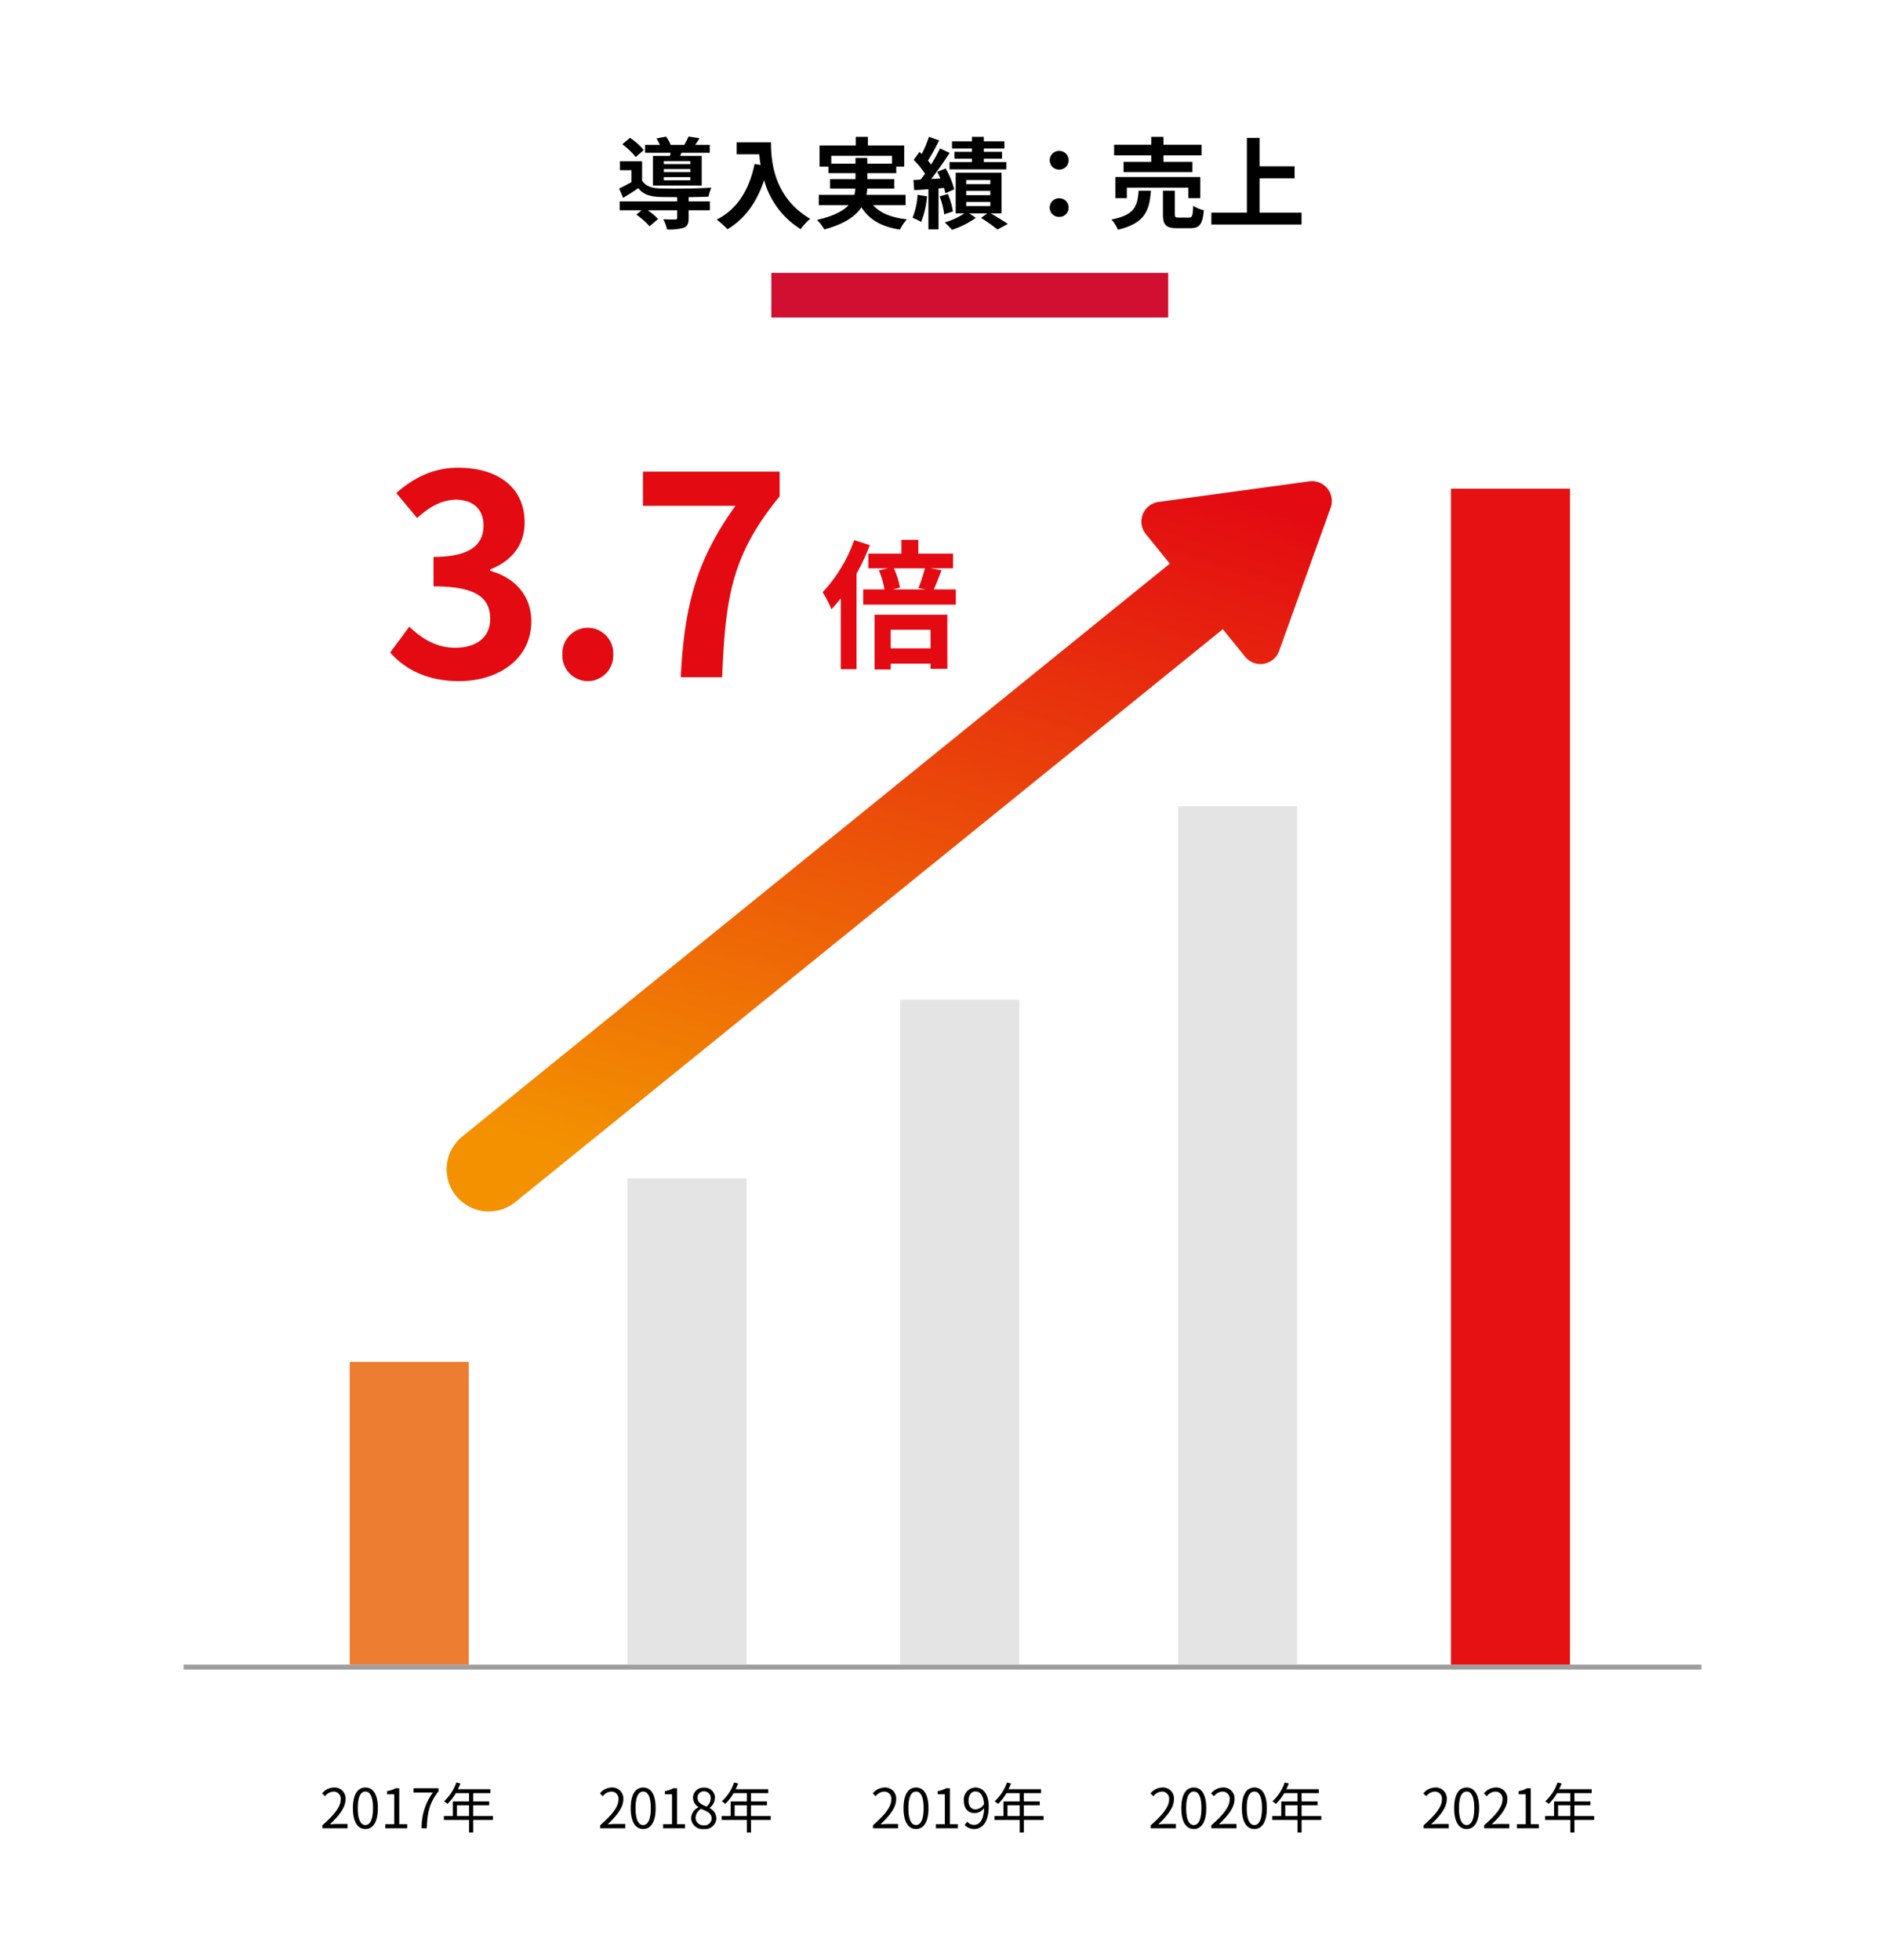 <svg xmlns="http://www.w3.org/2000/svg" xmlns:xlink="http://www.w3.org/1999/xlink" width="380" height="395" viewBox="0 0 380 395"><defs><style>.a{fill:#fff;}.b{fill:#9e9e9e;}.c{fill:#ed7d31;}.d{fill:#e4e4e4;}.e{fill:#e51112;}.f{fill:url(#c);}.g{fill:#e30a12;}.h{fill:#d00f31;}.i{filter:url(#a);}</style><filter id="a" x="0" y="0" width="380" height="395" filterUnits="userSpaceOnUse"><feOffset dy="3" input="SourceAlpha"/><feGaussianBlur stdDeviation="3" result="b"/><feFlood flood-opacity="0.161"/><feComposite operator="in" in2="b"/><feComposite in="SourceGraphic"/></filter><linearGradient id="c" x1="0.093" y1="0.6" x2="0.966" y2="0.5" gradientUnits="objectBoundingBox"><stop offset="0" stop-color="#f39101"/><stop offset="1" stop-color="#e30a12"/></linearGradient></defs><g transform="translate(-642 -4028)"><g class="i" transform="matrix(1, 0, 0, 1, 642, 4028)"><rect class="a" width="362" height="377" rx="10" transform="translate(9 6)"/></g><path class="b" d="M306,.5H0v-1H306Z" transform="translate(679 4364)"/><g transform="translate(365.5 23.5)"><rect class="c" width="24" height="61" transform="translate(347 4279)"/><path d="M.484,0H5.555V-.869H3.322c-.407,0-.9.044-1.32.077C3.894-2.585,5.159-4.224,5.159-5.83A2.212,2.212,0,0,0,2.816-8.217,3.084,3.084,0,0,0,.44-7.029l.583.572A2.258,2.258,0,0,1,2.7-7.392,1.418,1.418,0,0,1,4.18-5.8c0,1.386-1.166,2.992-3.7,5.2ZM9.163.143c1.529,0,2.508-1.4,2.508-4.2s-.979-4.158-2.508-4.158S6.644-6.864,6.644-4.059,7.623.143,9.163.143Zm0-.8c-.924,0-1.54-1.023-1.54-3.4,0-2.354.616-3.344,1.54-3.344s1.529.99,1.529,3.344C10.692-1.683,10.076-.66,9.163-.66ZM13.178,0H17.6V-.836H15.983V-8.063h-.77a5.109,5.109,0,0,1-1.672.572v.638h1.43V-.836H13.178Zm7.315,0h1.045c.121-3.157.473-5.027,2.365-7.458v-.605H18.854v.858h3.905A11.941,11.941,0,0,0,20.493,0ZM27.6-2.464V-4.642h2.464v2.178Zm7.271,0H30.888V-4.642h3.223v-.77H30.888V-7.084h3.476v-.792H27.808c.176-.374.352-.77.506-1.155l-.825-.2a9.309,9.309,0,0,1-2.475,3.8,5.063,5.063,0,0,1,.7.517A10.163,10.163,0,0,0,27.39-7.084h2.673v1.672H26.785v2.948h-1.8v.792h5.082V.847h.825V-1.672H34.87Z" transform="translate(341 4373)"/></g><g transform="translate(361.5 23.5)"><rect class="d" width="24" height="98" transform="translate(407 4242)"/><path d="M.484,0H5.555V-.869H3.322c-.407,0-.9.044-1.32.077C3.894-2.585,5.159-4.224,5.159-5.83A2.212,2.212,0,0,0,2.816-8.217,3.084,3.084,0,0,0,.44-7.029l.583.572A2.258,2.258,0,0,1,2.7-7.392,1.418,1.418,0,0,1,4.18-5.8c0,1.386-1.166,2.992-3.7,5.2ZM9.163.143c1.529,0,2.508-1.4,2.508-4.2s-.979-4.158-2.508-4.158S6.644-6.864,6.644-4.059,7.623.143,9.163.143Zm0-.8c-.924,0-1.54-1.023-1.54-3.4,0-2.354.616-3.344,1.54-3.344s1.529.99,1.529,3.344C10.692-1.683,10.076-.66,9.163-.66ZM13.178,0H17.6V-.836H15.983V-8.063h-.77a5.109,5.109,0,0,1-1.672.572v.638h1.43V-.836H13.178Zm8.206.143a2.255,2.255,0,0,0,2.53-2.09A2.353,2.353,0,0,0,22.55-4.059v-.055a2.644,2.644,0,0,0,1.078-1.947,2.039,2.039,0,0,0-2.211-2.123,2.045,2.045,0,0,0-2.211,2.046A2.242,2.242,0,0,0,20.3-4.279v.055A2.583,2.583,0,0,0,18.81-2,2.313,2.313,0,0,0,21.384.143Zm.55-4.521c-.946-.374-1.815-.792-1.815-1.76A1.239,1.239,0,0,1,21.4-7.447,1.345,1.345,0,0,1,22.77-6.006,2.163,2.163,0,0,1,21.934-4.378ZM21.406-.605A1.546,1.546,0,0,1,19.723-2.09a2.192,2.192,0,0,1,1.1-1.826c1.144.462,2.134.869,2.134,1.947A1.4,1.4,0,0,1,21.406-.605ZM27.6-2.464V-4.642h2.464v2.178Zm7.271,0H30.888V-4.642h3.223v-.77H30.888V-7.084h3.476v-.792H27.808c.176-.374.352-.77.506-1.155l-.825-.2a9.309,9.309,0,0,1-2.475,3.8,5.063,5.063,0,0,1,.7.517A10.163,10.163,0,0,0,27.39-7.084h2.673v1.672H26.785v2.948h-1.8v.792h5.082V.847h.825V-1.672H34.87Z" transform="translate(401 4373)"/></g><g transform="translate(362.5 23.5)"><rect class="d" width="24" height="134" transform="translate(461 4206)"/><path d="M.484,0H5.555V-.869H3.322c-.407,0-.9.044-1.32.077C3.894-2.585,5.159-4.224,5.159-5.83A2.212,2.212,0,0,0,2.816-8.217,3.084,3.084,0,0,0,.44-7.029l.583.572A2.258,2.258,0,0,1,2.7-7.392,1.418,1.418,0,0,1,4.18-5.8c0,1.386-1.166,2.992-3.7,5.2ZM9.163.143c1.529,0,2.508-1.4,2.508-4.2s-.979-4.158-2.508-4.158S6.644-6.864,6.644-4.059,7.623.143,9.163.143Zm0-.8c-.924,0-1.54-1.023-1.54-3.4,0-2.354.616-3.344,1.54-3.344s1.529.99,1.529,3.344C10.692-1.683,10.076-.66,9.163-.66ZM13.178,0H17.6V-.836H15.983V-8.063h-.77a5.109,5.109,0,0,1-1.672.572v.638h1.43V-.836H13.178Zm8.008-3.806c-.957,0-1.441-.7-1.441-1.793s.594-1.826,1.364-1.826c1.034,0,1.65.88,1.76,2.541A2.131,2.131,0,0,1,21.186-3.806ZM18.953-.682a2.565,2.565,0,0,0,1.936.825c1.518,0,2.926-1.254,2.926-4.521,0-2.563-1.155-3.839-2.706-3.839A2.421,2.421,0,0,0,18.8-5.6c0,1.672.88,2.541,2.222,2.541a2.486,2.486,0,0,0,1.859-1C22.8-1.551,21.9-.693,20.856-.693A1.82,1.82,0,0,1,19.5-1.309ZM27.6-2.464V-4.642h2.464v2.178Zm7.271,0H30.888V-4.642h3.223v-.77H30.888V-7.084h3.476v-.792H27.808c.176-.374.352-.77.506-1.155l-.825-.2a9.309,9.309,0,0,1-2.475,3.8,5.063,5.063,0,0,1,.7.517A10.163,10.163,0,0,0,27.39-7.084h2.673v1.672H26.785v2.948h-1.8v.792h5.082V.847h.825V-1.672H34.87Z" transform="translate(455 4373)"/></g><g transform="translate(364.5 23.5)"><rect class="d" width="24" height="173" transform="translate(515 4167)"/><path d="M.484,0H5.555V-.869H3.322c-.407,0-.9.044-1.32.077C3.894-2.585,5.159-4.224,5.159-5.83A2.212,2.212,0,0,0,2.816-8.217,3.084,3.084,0,0,0,.44-7.029l.583.572A2.258,2.258,0,0,1,2.7-7.392,1.418,1.418,0,0,1,4.18-5.8c0,1.386-1.166,2.992-3.7,5.2ZM9.163.143c1.529,0,2.508-1.4,2.508-4.2s-.979-4.158-2.508-4.158S6.644-6.864,6.644-4.059,7.623.143,9.163.143Zm0-.8c-.924,0-1.54-1.023-1.54-3.4,0-2.354.616-3.344,1.54-3.344s1.529.99,1.529,3.344C10.692-1.683,10.076-.66,9.163-.66ZM12.694,0h5.071V-.869H15.532c-.407,0-.9.044-1.32.077C16.1-2.585,17.369-4.224,17.369-5.83a2.212,2.212,0,0,0-2.343-2.387A3.084,3.084,0,0,0,12.65-7.029l.583.572a2.258,2.258,0,0,1,1.672-.935A1.418,1.418,0,0,1,16.39-5.8c0,1.386-1.166,2.992-3.7,5.2Zm8.679.143c1.529,0,2.508-1.4,2.508-4.2S22.9-8.217,21.373-8.217s-2.519,1.353-2.519,4.158S19.833.143,21.373.143Zm0-.8c-.924,0-1.54-1.023-1.54-3.4,0-2.354.616-3.344,1.54-3.344s1.529.99,1.529,3.344C22.9-1.683,22.286-.66,21.373-.66Zm6.226-1.8V-4.642h2.464v2.178Zm7.271,0H30.888V-4.642h3.223v-.77H30.888V-7.084h3.476v-.792H27.808c.176-.374.352-.77.506-1.155l-.825-.2a9.309,9.309,0,0,1-2.475,3.8,5.063,5.063,0,0,1,.7.517A10.163,10.163,0,0,0,27.39-7.084h2.673v1.672H26.785v2.948h-1.8v.792h5.082V.847h.825V-1.672H34.87Z" transform="translate(509 4373)"/></g><g transform="translate(365.5 23.5)"><rect class="e" width="24" height="237" transform="translate(569 4103)"/><path d="M.484,0H5.555V-.869H3.322c-.407,0-.9.044-1.32.077C3.894-2.585,5.159-4.224,5.159-5.83A2.212,2.212,0,0,0,2.816-8.217,3.084,3.084,0,0,0,.44-7.029l.583.572A2.258,2.258,0,0,1,2.7-7.392,1.418,1.418,0,0,1,4.18-5.8c0,1.386-1.166,2.992-3.7,5.2ZM9.163.143c1.529,0,2.508-1.4,2.508-4.2s-.979-4.158-2.508-4.158S6.644-6.864,6.644-4.059,7.623.143,9.163.143Zm0-.8c-.924,0-1.54-1.023-1.54-3.4,0-2.354.616-3.344,1.54-3.344s1.529.99,1.529,3.344C10.692-1.683,10.076-.66,9.163-.66ZM12.694,0h5.071V-.869H15.532c-.407,0-.9.044-1.32.077C16.1-2.585,17.369-4.224,17.369-5.83a2.212,2.212,0,0,0-2.343-2.387A3.084,3.084,0,0,0,12.65-7.029l.583.572a2.258,2.258,0,0,1,1.672-.935A1.418,1.418,0,0,1,16.39-5.8c0,1.386-1.166,2.992-3.7,5.2Zm6.589,0h4.422V-.836H22.088V-8.063h-.77a5.109,5.109,0,0,1-1.672.572v.638h1.43V-.836H19.283ZM27.6-2.464V-4.642h2.464v2.178Zm7.271,0H30.888V-4.642h3.223v-.77H30.888V-7.084h3.476v-.792H27.808c.176-.374.352-.77.506-1.155l-.825-.2a9.309,9.309,0,0,1-2.475,3.8,5.063,5.063,0,0,1,.7.517A10.163,10.163,0,0,0,27.39-7.084h2.673v1.672H26.785v2.948h-1.8v.792h5.082V.847h.825V-1.672H34.87Z" transform="translate(563 4373)"/></g><path class="f" d="M-1154.329,38.765V31.644h-183.563a8.5,8.5,0,0,1-8.5-8.5,8.5,8.5,0,0,1,8.5-8.5h183.563V6.967a4,4,0,0,1,6.073-3.421l26.237,15.9a4,4,0,0,1,0,6.842l-26.237,15.9a3.965,3.965,0,0,1-2.066.585A4,4,0,0,1-1154.329,38.765Z" transform="matrix(0.777, -0.629, 0.629, 0.777, 1765.52, 3404.16)"/><path class="g" d="M-25.956.784c7.9,0,14.56-4.424,14.56-12.04,0-5.432-3.584-8.9-8.288-10.192v-.28c4.424-1.736,6.944-4.984,6.944-9.464,0-7.112-5.432-11.032-13.44-11.032-4.872,0-8.848,1.96-12.432,5.1l4.2,5.04c2.464-2.24,4.872-3.64,7.84-3.7,3.528.056,5.544,1.96,5.544,5.208,0,3.7-2.464,6.328-10.08,6.328v5.936c9.016,0,11.424,2.52,11.424,6.608,0,3.7-2.856,5.768-7.056,5.768-3.752,0-6.776-1.848-9.24-4.256l-3.864,5.208C-36.932-1.68-32.508.784-25.956.784Zm25.928,0A5.157,5.157,0,0,0,5.124-4.592,5.157,5.157,0,0,0-.028-9.968a5.146,5.146,0,0,0-5.1,5.376A5.146,5.146,0,0,0-.028.784ZM18.732,0h8.344c.672-16.24,1.96-24.7,11.592-36.456V-41.44H11.116v6.888H29.764C21.868-23.576,19.46-14.392,18.732,0Z" transform="translate(760.5 4164.5)"/><path class="g" d="M-7.308-23.632a29.759,29.759,0,0,1-6.356,10.5A21.092,21.092,0,0,1-11.9-9.688a25.729,25.729,0,0,0,1.9-2.24V2.38h3.164V-16.856a44.627,44.627,0,0,0,2.688-5.768Zm15.4,18.06V-1.82H.056V-5.572ZM-3.192,2.436H.056V1.26H8.092V2.3H11.48V-8.6H-3.192ZM6.944-17.948a29.994,29.994,0,0,1-1.288,3.976l1.484.28H.448l1.484-.392A16.506,16.506,0,0,0,.7-17.948Zm1.792,4.256C9.212-14.7,9.744-16.1,10.3-17.556l-2.212-.392h4.536v-2.968h-7v-2.772H2.212v2.772H-4.452v2.968H-.5l-1.82.42A16.377,16.377,0,0,1-1.2-13.692H-5.488v3.052H13.188v-3.052Z" transform="translate(821.5 4160.5)"/><path d="M15.16-11.42H9.82v-.6h5.34Zm0,1.62H9.82v-.62h5.34Zm0,1.64H9.82V-8.8h5.34ZM7.62-13.08V-7.1h9.84v-5.98H13.12l.26-.62h5.7v-1.6H16.14c.28-.38.58-.84.88-1.34l-2.22-.34a14.926,14.926,0,0,1-.86,1.68H11.2a8.49,8.49,0,0,0-.92-1.66l-1.94.36a8.874,8.874,0,0,1,.68,1.3H6.04v1.6H11.2c-.04.22-.1.42-.14.62ZM5.78-14.26A13.094,13.094,0,0,0,3-16.72l-1.54,1.3a14.013,14.013,0,0,1,2.7,2.58Zm9.04,9.5c1.5-.02,2.94-.06,4-.1a10.191,10.191,0,0,1,.58-1.82c-2.76.2-7.98.26-10.4.16-1.7-.06-2.9-.5-3.56-1.6V-12H.98v1.8h2.3v2.42C2.44-7.3,1.56-6.86.82-6.5l.8,1.88c1.12-.68,2.1-1.3,3.06-1.96C5.64-5.32,7-4.88,9.02-4.8c.92.02,2.16.04,3.5.04v.84H.92v1.8H5.34l-1.06.88A15.067,15.067,0,0,1,6.94,1.1L8.66-.36A13.043,13.043,0,0,0,6.58-2.12h5.94V-.58c0,.22-.1.3-.42.3-.3.02-1.4.02-2.38-.04a7.953,7.953,0,0,1,.74,2.06,10.178,10.178,0,0,0,3.34-.32c.8-.32,1.02-.88,1.02-1.94v-1.6H19.1v-1.8H14.82ZM24.5-15.82v2.42h4.56c.06.68.14,1.4.28,2.16l-1.22-.22C27.02-6.2,24.64-2.34,20.48-.24A19,19,0,0,1,22.66,1.7c3.48-2.08,5.88-5.4,7.38-9.88A16.9,16.9,0,0,0,37.4,1.68,12.8,12.8,0,0,1,39.32-.4c-7.36-4.34-7.9-11.64-7.9-15.42Zm19.08,4.3V-13.1H55.82v1.58H50.84v-1.14H48.46v1.14ZM58.56-3.16V-5.22h-7.9a6.79,6.79,0,0,0,.16-1.26h5.46V-8.4H50.84V-9.6h5.84v-1.32h1.6v-4.26H50.96v-1.74H48.52v1.74h-7.3v4.26H43V-9.6h5.46v1.2H43.32v1.92h5.12a9.167,9.167,0,0,1-.2,1.26H41.06v2.06h6.02C45.98-1.98,44.06-.94,40.7-.18a9.706,9.706,0,0,1,1.48,1.92c4.08-1.1,6.3-2.68,7.48-4.46,1.58,2.48,3.96,3.9,7.76,4.5A9.253,9.253,0,0,1,58.82-.3C55.66-.64,53.42-1.56,52-3.16ZM71.94-13.9H68.4v1.38h3.54v.68H67.42v1.48H78.86v-1.48H74.32v-.68H78V-13.9H74.32v-.68h4.16v-1.44H74.32v-.9H71.94v.9H67.92v1.44h4.02ZM60.98-5.24A14.577,14.577,0,0,1,59.96-.6,9.991,9.991,0,0,1,61.7.24a18.358,18.358,0,0,0,1.18-5.16ZM66.3-6.62a10.886,10.886,0,0,1,.28,1.08l1.78-.8a17.258,17.258,0,0,0-1.72-4.2l-1.7.68c.22.42.44.86.64,1.32l-1.86.12c1.26-1.6,2.62-3.58,3.72-5.26l-1.94-.9a32.243,32.243,0,0,1-1.8,3.24,10.06,10.06,0,0,0-.64-.78,45.026,45.026,0,0,0,2.26-4.08l-2.06-.72a24.541,24.541,0,0,1-1.44,3.46c-.16-.14-.32-.28-.46-.42l-1.16,1.6a18.406,18.406,0,0,1,2.28,2.8c-.3.42-.6.82-.9,1.18l-1.44.08.16,2.06,2.86-.2v8.1H65.2V-6.52ZM65.42-4.9a14.034,14.034,0,0,1,.92,3.6l1.76-.58A14.878,14.878,0,0,0,67.08-5.4Zm5.36,1.1h4.86v.84H70.78Zm0-2.22h4.86v.86H70.78Zm0-2.2h4.86v.84H70.78ZM77.9-1.48v-8.2H68.66v8.2H70.4A15.553,15.553,0,0,1,66.46.34c.44.42,1.1,1.06,1.46,1.48A17.733,17.733,0,0,0,72.72-.6l-1.34-.88h3.64l-1.24.9a34.641,34.641,0,0,1,3.3,2.34L79.16.64c-.8-.56-2.18-1.4-3.4-2.12Zm11.62-8.84a1.853,1.853,0,0,0,1.9-1.86,1.862,1.862,0,0,0-1.9-1.9,1.862,1.862,0,0,0-1.9,1.9A1.853,1.853,0,0,0,89.52-10.32Zm0,9.54a1.853,1.853,0,0,0,1.9-1.86,1.862,1.862,0,0,0-1.9-1.9,1.862,1.862,0,0,0-1.9,1.9A1.853,1.853,0,0,0,89.52-.78Zm18.56-11.1H102.5V-9.8h13.88v-2.08h-5.84v-1.3h7.68v-2.16h-7.68v-1.58h-2.46v1.58H100.6v2.16h7.48Zm9.88,7.32V-8.82h-17.1v4.26h2.3V-6.68h12.4v2.12Zm-12.42-1.5c-.24,3.08-.74,4.88-5.48,5.8a7.019,7.019,0,0,1,1.3,2.06c5.46-1.3,6.34-3.84,6.66-7.86Zm8.14,5.42c-.72,0-.84-.08-.84-.72v-4.7h-2.4v4.74c0,2.14.58,2.82,2.9,2.82h2.58c1.88,0,2.5-.74,2.76-3.62a6.831,6.831,0,0,1-2.14-.9c-.08,2.04-.2,2.38-.86,2.38Zm16.24-1V-8.56h7.06v-2.42h-7.06V-16.7h-2.56V-1.64H120.2V.76h18.18v-2.4Z" transform="translate(766 4072.5)"/><rect class="h" width="80" height="9" transform="translate(797.5 4083)"/></g></svg>